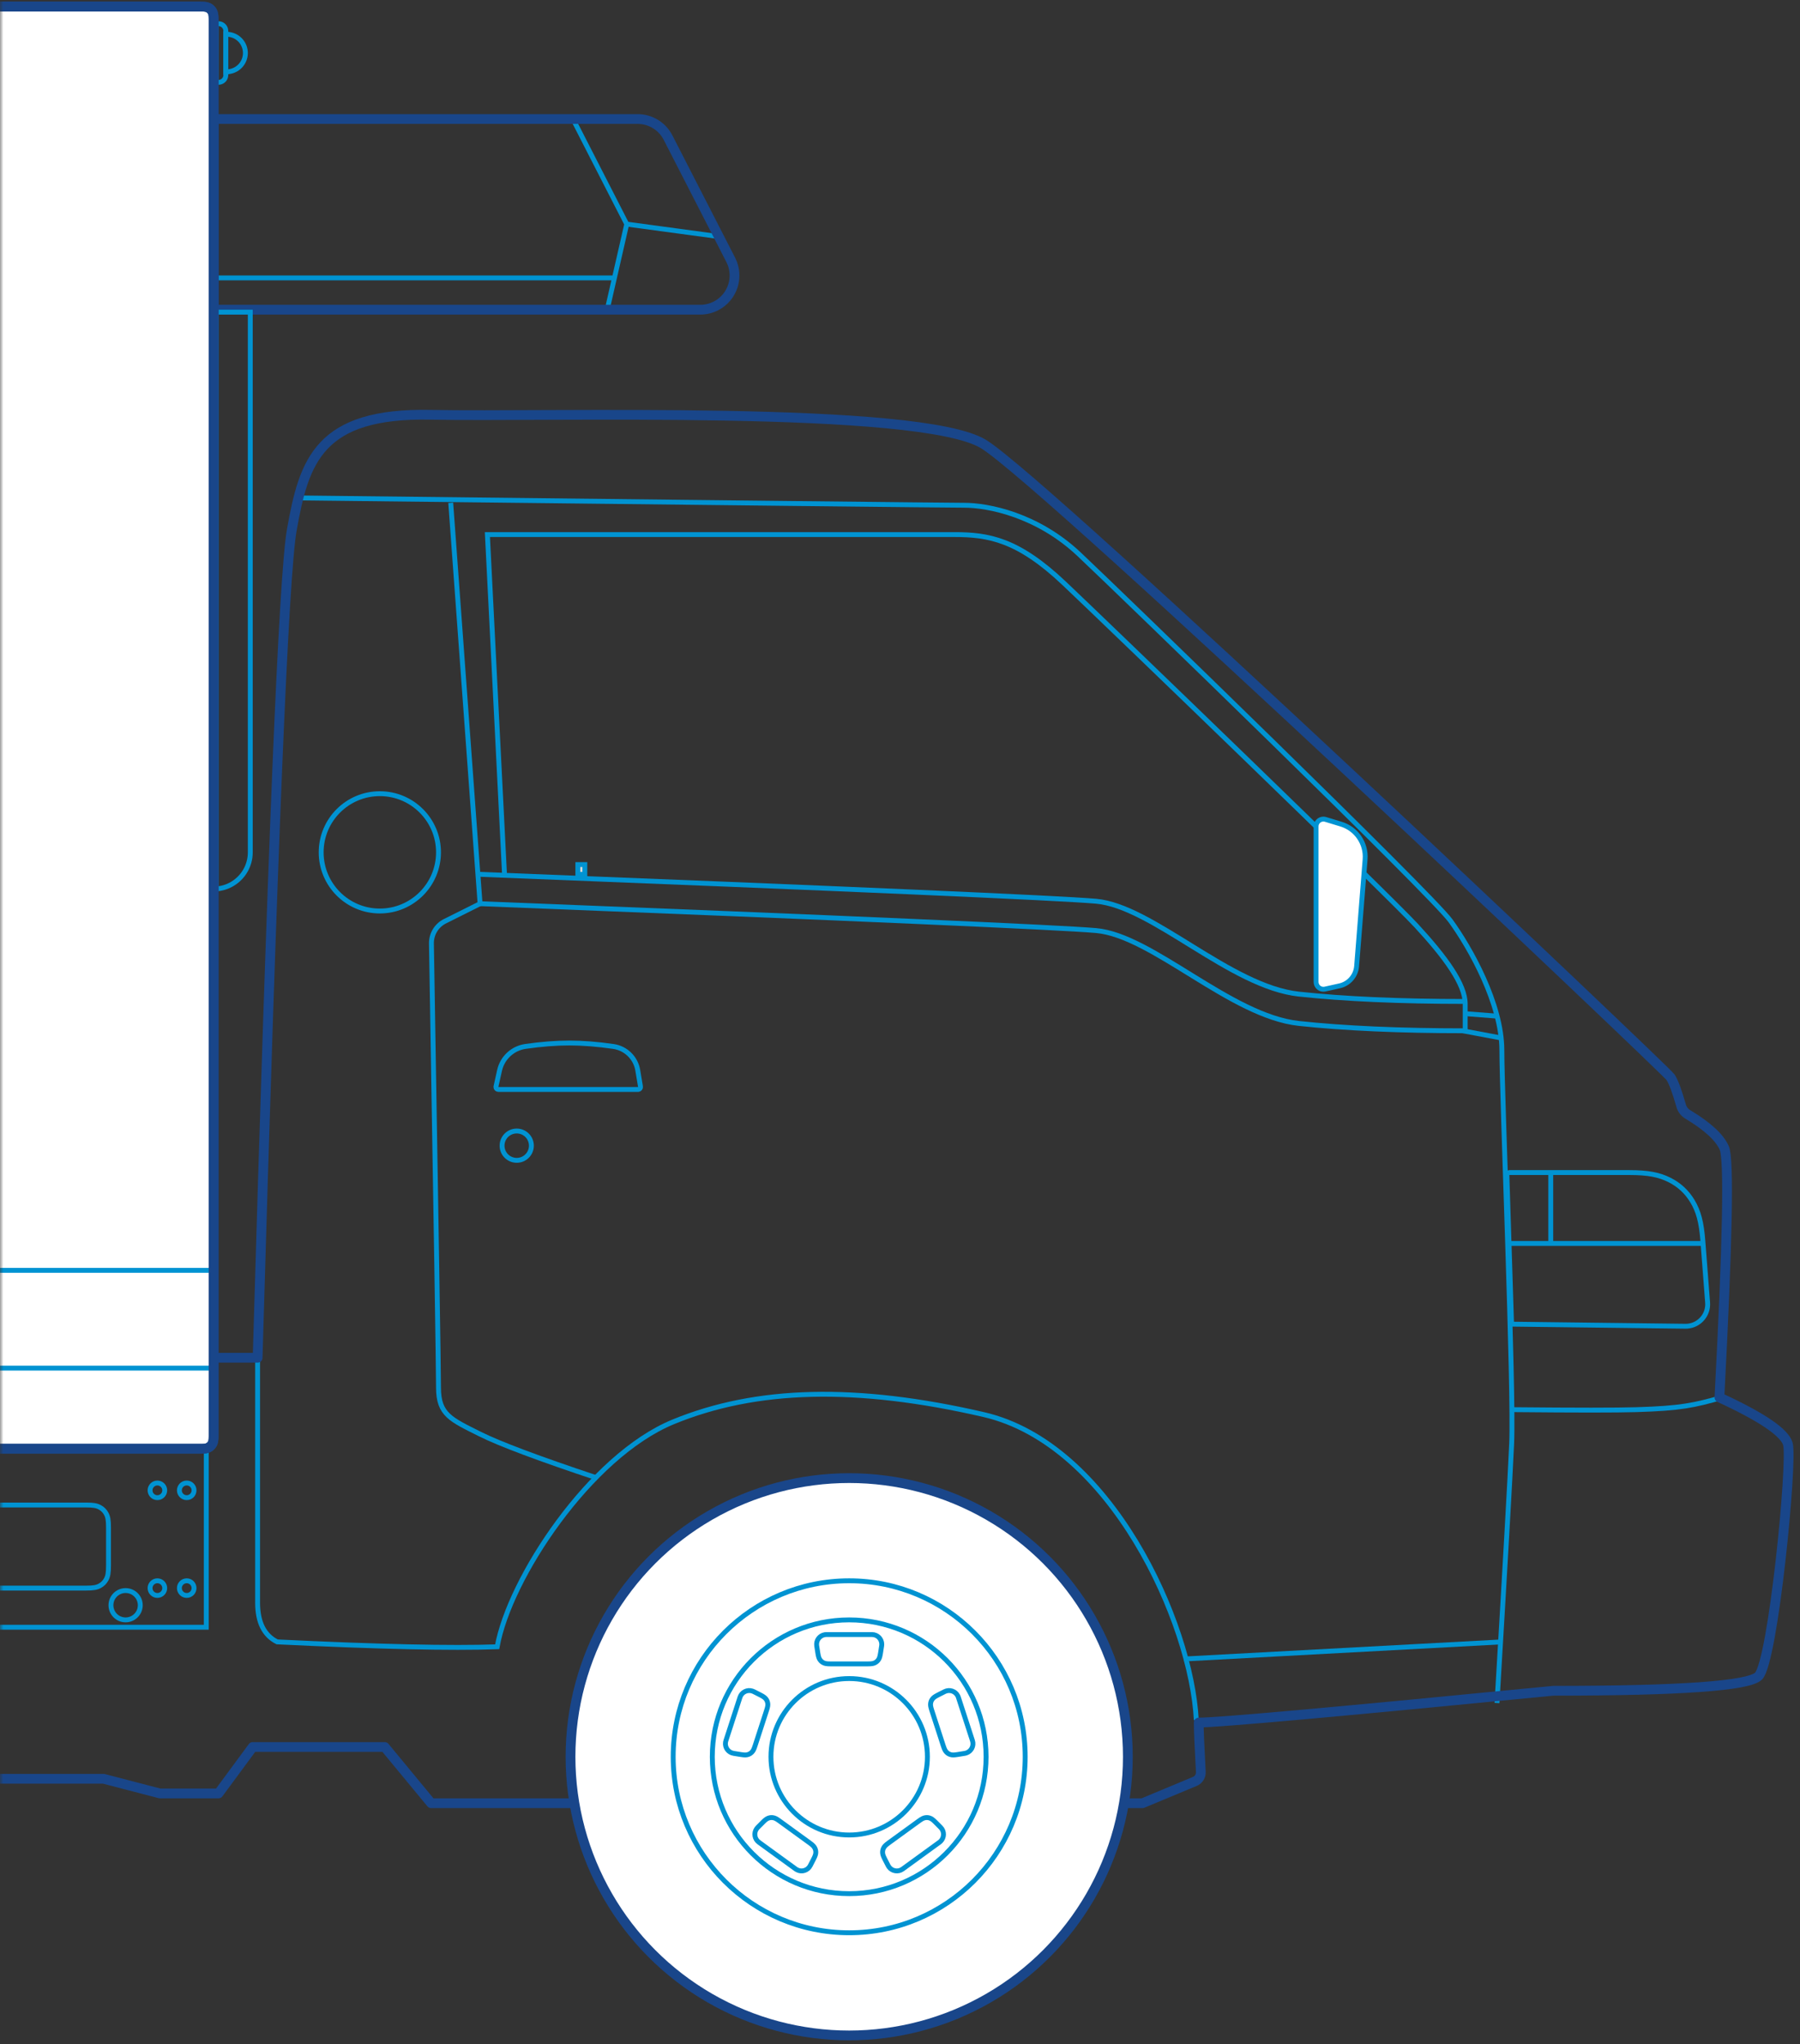 <?xml version="1.0" encoding="UTF-8"?> <svg xmlns="http://www.w3.org/2000/svg" xmlns:xlink="http://www.w3.org/1999/xlink" width="258px" height="293px" viewBox="0 0 258 293"><rect x="0" y="0" width="258" height="293" fill="#333333" stroke="none"/> <!-- Generator: Sketch 54.1 (76490) - https://sketchapp.com --> <title>porter copy</title> <desc>Created with Sketch.</desc> <defs> <rect id="path-1" x="0" y="0" width="277" height="323"></rect> </defs> <g id="Page-1" stroke="none" stroke-width="1" fill="none" fill-rule="evenodd"> <g id="Refcar-Index-v2-Final" transform="translate(-122, -528)"> <g id="Group" transform="translate(121, 488)"> <g id="porter-copy" transform="translate(1, 18)"> <mask id="mask-2" fill="white"> <use xlink:href="#path-1"></use> </mask> <g id="mask"></g> <g id="porter" mask="url(#mask-2)"> <g transform="translate(-335.178, 22.943)"> <path d="M367.547,3.916 L367.547,9.399 L368.098,9.309 C369.397,9.096 370.351,7.973 370.351,6.657 C370.351,5.341 369.397,4.218 368.098,4.006 L367.547,3.916 Z" id="Rectangle-43" stroke="#0093D2" stroke-width="0.7" fill="none"></path> <path d="M366.145,2.452 L366.145,10.862 L366.498,10.862 C367.078,10.862 367.548,10.392 367.548,9.812 L367.548,3.502 C367.548,2.922 367.078,2.452 366.498,2.452 L366.145,2.452 Z" id="Rectangle-44" stroke="#0093D2" stroke-width="0.7" fill="none"></path> <rect id="Rectangle-39" stroke="#0093D2" stroke-width="0.7" fill="#D8D8D8" fill-rule="evenodd" x="418.002" y="122.983" width="1" height="1.402"></rect> <path d="M551.836,188.859 L576.757,189.159 C576.85,189.16 576.943,189.157 577.036,189.15 C578.771,189.016 580.069,187.502 579.935,185.767 L579.254,176.916 C579.046,174.209 578.617,172.662 577.753,171.225 C576.957,169.903 575.856,168.883 574.476,168.191 C572.978,167.44 571.402,167.13 568.687,167.13 L551.518,167.13 C551.512,167.13 551.512,167.13 551.507,167.13 C551.314,167.137 551.162,167.298 551.168,167.491 L551.836,188.859 Z" id="Rectangle-34" stroke="#0093D2" stroke-width="0.7" fill="none"></path> <path d="M377.708,70.426 C439.141,71.127 471.026,71.477 473.362,71.477 C476.866,71.477 483.873,72.879 489.83,78.485 C495.786,84.091 540.284,127.188 543.087,131.042 C545.89,134.896 550.445,142.955 550.445,149.612 C550.445,156.269 552.197,198.314 551.847,206.023 C551.613,211.162 550.912,223.542 549.744,243.163" id="Path-51" stroke="#0093D2" stroke-width="0.7" fill="none"></path> <path d="M550.445,234.403 L504.896,236.856" id="Path-52" stroke="#0093D2" stroke-width="0.7" fill="none"></path> <path d="M506.648,245.616 C505.947,231.6 494.384,206.023 476.165,201.818 C457.945,197.614 443.58,197.964 431.667,202.869 C419.754,207.775 408.191,225.294 406.439,235.104 C399.899,235.338 389.388,235.104 374.905,234.403 C373.037,233.469 372.102,231.6 372.102,228.797 C372.102,225.994 372.102,213.965 372.102,192.708" id="Path-53" stroke="#0093D2" stroke-width="0.7" fill="none"></path> <path d="M399.782,71.127 L403.987,128.589 L398.951,131.107 C397.746,131.709 396.994,132.95 397.017,134.297 C397.692,174.218 398.03,195.441 398.03,197.964 C398.03,201.818 399.782,202.519 403.987,204.621 C406.79,206.023 412.396,208.125 420.805,210.928" id="Path-54" stroke="#0093D2" stroke-width="0.7" fill="none"></path> <path d="M410.499,149.049 L410.499,149.049 C408.664,149.31 407.183,150.681 406.781,152.491 L406.27,154.792 C406.264,154.817 406.261,154.843 406.261,154.868 C406.261,155.061 406.418,155.218 406.611,155.218 L426.636,155.218 C426.655,155.218 426.674,155.217 426.693,155.213 C426.884,155.182 427.013,155.001 426.981,154.811 L426.591,152.472 C426.295,150.693 424.88,149.311 423.095,149.055 C420.794,148.725 418.687,148.56 416.776,148.56 C414.876,148.56 412.783,148.723 410.499,149.049 Z" id="Rectangle-35" stroke="#0093D2" stroke-width="0.7" fill="none"></path> <circle id="Oval-12" stroke="#0093D2" stroke-width="0.7" fill="none" cx="409.242" cy="163.277" r="2.102"></circle> <path d="M407.491,124.384 L405.038,75.682 C446.383,75.682 468.69,75.682 471.96,75.682 C476.866,75.682 481.07,76.383 487.727,82.689 C494.384,88.996 533.977,127.188 538.182,131.742 C542.386,136.297 545.189,140.152 545.189,142.955 C545.189,144.823 545.189,146.108 545.189,146.809 C535.846,146.809 527.904,146.458 521.364,145.758 C511.553,144.706 500.341,133.144 492.282,132.443 C486.91,131.976 457.478,130.691 403.987,128.589" id="Path-55" stroke="#0093D2" stroke-width="0.7" fill="none"></path> <path d="M545.189,142.604 C535.846,142.604 527.904,142.254 521.364,141.553 C511.553,140.502 500.341,128.939 492.282,128.239 C486.91,127.771 457.478,126.487 403.987,124.384" id="Path-55" stroke="#0093D2" stroke-width="0.7" fill="none"></path> <path d="M545.189,144.356 L549.744,144.706" id="Path-56" stroke="#0093D2" stroke-width="0.7" fill="none"></path> <path d="M544.839,146.809 L550.445,147.86" id="Path-57" stroke="#0093D2" stroke-width="0.7" fill="none"></path> <path d="M552.197,201.117 C561.06,201.203 566.899,201.203 569.716,201.117 C576.111,200.924 578.041,200.491 581.979,199.366" id="Path-58" stroke="#0093D2" stroke-width="0.7" fill="none"></path> <path d="M551.496,177.292 L579.527,177.292" id="Path-59" stroke="#0093D2" stroke-width="0.7" fill="none"></path> <path d="M557.453,167.131 L557.453,177.164" id="Path-60" stroke="#0093D2" stroke-width="0.7" fill="none"></path> <path d="M315.341,206.373 L315.341,207.781 C315.341,210.755 316.165,213.671 317.721,216.206 L324.94,227.963 C326.596,230.658 329.532,232.301 332.695,232.301 L364.744,232.301 L364.744,206.373" id="Path-64" stroke="#0093D2" stroke-width="0.7" fill="none"></path> <path d="M328.6,214.782 C328.469,214.782 328.34,214.806 328.219,214.853 C327.679,215.063 327.411,215.672 327.621,216.212 L330.842,224.495 C331.16,225.312 331.333,225.623 331.605,225.924 C331.842,226.186 332.12,226.376 332.45,226.503 C332.829,226.647 333.182,226.695 334.059,226.695 L347.49,226.695 C348.575,226.695 349.021,226.609 349.482,226.363 C349.877,226.151 350.186,225.843 350.397,225.448 C350.643,224.987 350.73,224.541 350.73,223.456 L350.73,218.021 C350.73,216.936 350.643,216.49 350.397,216.029 C350.186,215.634 349.877,215.326 349.482,215.114 C349.021,214.868 348.575,214.782 347.49,214.782 L328.6,214.782 Z" id="Rectangle-40" stroke="#0093D2" stroke-width="0.7" fill="none"></path> <circle id="Oval-14" stroke="#0093D2" stroke-width="0.7" fill="none" cx="357.737" cy="212.68" r="1.051"></circle> <circle id="Oval-14" stroke="#0093D2" stroke-width="0.7" fill="none" cx="361.941" cy="212.68" r="1.051"></circle> <circle id="Oval-14" stroke="#0093D2" stroke-width="0.7" fill="none" cx="357.737" cy="226.695" r="1.051"></circle> <circle id="Oval-14" stroke="#0093D2" stroke-width="0.7" fill="none" cx="353.182" cy="229.148" r="2.102"></circle> <circle id="Oval-14" stroke="#0093D2" stroke-width="0.7" fill="none" cx="361.941" cy="226.695" r="1.051"></circle> <g id="Group-9" stroke="none" stroke-width="1" fill="none" fill-rule="evenodd" transform="translate(365.095, 16.117)"> <polyline id="Path-68" stroke="#0093D2" stroke-width="0.7" points="52.206 0 59.915 15.066 57.112 27.33"></polyline> <path d="M59.915,15.066 L72.879,16.818" id="Path-69" stroke="#0093D2" stroke-width="0.7"></path> <path d="M58.163,22.775 L0.648,22.775" id="Path-70" stroke="#0093D2" stroke-width="0.7"></path> <path d="M0.701,0 L61.476,3.55271368e-15 C63.314,3.21508131e-15 64.997,1.029 65.836,2.664 L74.825,20.194 C76.06,22.602 75.109,25.555 72.701,26.79 C72.009,27.144 71.243,27.33 70.465,27.33 L0.701,27.33 L0.701,0 Z" id="Rectangle-42" stroke="#19468A" stroke-width="1.4"></path> </g> <path d="M366.145,43.797 L366.145,126.476 C366.966,126.422 367.751,126.18 368.45,125.771 C369.229,125.315 369.879,124.664 370.335,123.886 C370.802,123.088 371.052,122.179 371.052,121.231 L371.052,43.797 L366.145,43.797 Z" id="Rectangle-45" stroke="#0093D2" stroke-width="0.7" fill="none"></path> <circle id="Oval-16" stroke="#0093D2" stroke-width="0.7" fill="none" cx="389.621" cy="121.231" r="8.409"></circle> <path d="M377.008,74.981 C378.759,65.17 380.862,58.163 396.979,58.513 C413.097,58.864 467.055,57.112 476.165,62.718 C485.275,68.324 573.92,152.415 574.621,153.466 C575.038,154.09 575.547,155.457 576.148,157.565 L576.148,157.565 C576.295,158.077 576.629,158.514 577.085,158.789 C579.933,160.501 581.681,162.114 582.33,163.627 C583.03,165.262 582.797,177.175 581.629,199.366 C587.702,202.169 590.972,204.388 591.439,206.023 C592.14,208.475 589.337,237.206 587.235,239.309 C585.833,240.71 576.023,241.411 557.803,241.411 C526.736,244.448 509.801,245.966 506.998,245.966 C506.998,247.04 507.097,249.397 507.294,253.037 L507.294,253.037 C507.326,253.629 506.982,254.177 506.435,254.405 L498.939,257.528 L396.979,257.528 L390.322,249.47 L371.402,249.47 L366.496,256.127 L358.087,256.127 L350.028,254.025 L312.888,254.025 L309.034,249.47 L297.121,249.47 L291.866,254.025 L271.617,254.025 C271.341,254.025 271.07,253.943 270.84,253.789 L269.444,252.858 C269.214,252.705 268.943,252.623 268.667,252.623 L264.677,252.623 C264.359,252.623 264.05,252.731 263.802,252.93 L262.817,253.718 C262.569,253.916 262.261,254.025 261.943,254.025 L230.874,254.025 L202.519,257.528 L104.763,252.273 L60.609,252.273 C57.517,252.273 55.009,249.766 55.009,246.673 L55.009,231.19 C55.009,230.03 54.069,229.09 52.909,229.09 C52.724,229.09 52.54,229.114 52.362,229.163 L29.964,235.216 C29.591,235.317 29.207,235.096 29.106,234.723 C29.09,234.663 29.081,234.602 29.081,234.54 L29.081,225.644 L8.409,225.644 L7.008,206.023 L1.018,206.023 L1.018,193.676 L372.104,193.676 C374.205,121.086 375.84,81.521 377.008,74.981 Z" id="Path-50" stroke="#19468A" stroke-width="1.4" fill="none" stroke-linecap="round" stroke-linejoin="round"></path> <g id="wheel" stroke="none" stroke-width="1" fill="none" fill-rule="evenodd" transform="translate(416.951, 210.928)"> <circle id="Oval-13" stroke="#19468A" stroke-width="1.4" fill="#FFFFFF" cx="39.943" cy="39.943" r="39.943"></circle> <circle id="Oval-13" stroke="#0093D2" stroke-width="0.7" cx="39.943" cy="39.943" r="25.227"></circle> <circle id="Oval-13" stroke="#0093D2" stroke-width="0.7" cx="39.943" cy="39.943" r="19.621"></circle> <circle id="Oval-13" stroke="#0093D2" stroke-width="0.7" cx="39.943" cy="39.943" r="11.212"></circle> <path d="M36.672,22.424 L43.214,22.424 C43.987,22.424 44.614,23.051 44.614,23.824 C44.614,23.896 44.608,23.968 44.597,24.039 L44.436,25.076 C44.348,25.639 44.266,25.836 44.134,26.032 C44.002,26.228 43.828,26.377 43.614,26.477 C43.4,26.578 43.193,26.629 42.623,26.629 L37.264,26.629 C36.694,26.629 36.487,26.578 36.273,26.477 C36.059,26.377 35.884,26.228 35.752,26.032 C35.62,25.836 35.538,25.639 35.45,25.076 L35.289,24.039 C35.17,23.275 35.693,22.56 36.457,22.441 C36.528,22.43 36.6,22.424 36.672,22.424 Z M55.594,31.419 L57.615,37.64 C57.854,38.375 57.452,39.165 56.717,39.404 C56.648,39.427 56.578,39.443 56.507,39.455 L55.471,39.622 C54.909,39.713 54.696,39.695 54.469,39.63 C54.242,39.565 54.046,39.445 53.884,39.273 C53.723,39.1 53.61,38.919 53.434,38.377 L51.778,33.28 C51.602,32.738 51.587,32.526 51.616,32.291 C51.645,32.057 51.733,31.845 51.879,31.659 C52.024,31.473 52.186,31.333 52.695,31.076 L53.63,30.602 C54.32,30.253 55.163,30.53 55.512,31.219 C55.544,31.284 55.572,31.35 55.594,31.419 Z M52.887,52.194 L47.595,56.039 C46.969,56.493 46.093,56.355 45.639,55.729 C45.597,55.671 45.559,55.609 45.526,55.545 L45.047,54.612 C44.787,54.105 44.738,53.897 44.73,53.661 C44.721,53.425 44.775,53.202 44.889,52.995 C45.003,52.788 45.14,52.625 45.601,52.29 L49.937,49.14 C50.398,48.805 50.596,48.725 50.828,48.68 C51.06,48.635 51.289,48.654 51.511,48.735 C51.733,48.816 51.915,48.926 52.317,49.33 L53.056,50.074 C53.602,50.622 53.599,51.509 53.051,52.054 C53,52.105 52.945,52.151 52.887,52.194 Z M32.292,56.039 L27,52.194 C26.374,51.739 26.236,50.864 26.69,50.238 C26.732,50.18 26.779,50.125 26.83,50.074 L27.57,49.33 C27.971,48.926 28.154,48.816 28.376,48.735 C28.598,48.654 28.827,48.635 29.059,48.68 C29.291,48.725 29.488,48.805 29.949,49.14 L34.285,52.29 C34.746,52.625 34.883,52.788 34.998,52.995 C35.112,53.202 35.165,53.425 35.157,53.661 C35.148,53.897 35.099,54.105 34.839,54.612 L34.36,55.545 C34.007,56.233 33.164,56.505 32.476,56.152 C32.412,56.119 32.35,56.081 32.292,56.039 Z M22.271,37.64 L24.292,31.419 C24.531,30.684 25.321,30.281 26.056,30.52 C26.125,30.542 26.192,30.57 26.256,30.602 L27.192,31.076 C27.7,31.333 27.862,31.473 28.008,31.659 C28.153,31.845 28.241,32.057 28.271,32.291 C28.3,32.526 28.285,32.738 28.108,33.28 L26.452,38.377 C26.276,38.919 26.164,39.1 26.002,39.273 C25.841,39.445 25.645,39.565 25.418,39.63 C25.19,39.695 24.978,39.713 24.415,39.622 L23.38,39.455 C22.616,39.332 22.097,38.613 22.22,37.85 C22.232,37.779 22.249,37.709 22.271,37.64 Z" id="Rectangle-36" stroke="#0093D2" stroke-width="0.7"></path> </g> <g id="Group-7" stroke="none" stroke-width="1" fill="none" fill-rule="evenodd"> <path d="M1.795,-7.25088203e-17 L364.001,7.25088203e-17 C364.625,-4.21297127e-17 364.851,0.065 365.079,0.187 C365.307,0.309 365.486,0.488 365.608,0.716 C365.73,0.944 365.795,1.171 365.795,1.795 L365.795,204.929 C365.795,205.553 365.73,205.779 365.608,206.007 C365.486,206.235 365.307,206.414 365.079,206.536 C364.851,206.659 364.625,206.723 364.001,206.723 L1.795,206.723 C1.171,206.723 0.944,206.659 0.716,206.536 C0.488,206.414 0.309,206.235 0.187,206.007 C0.065,205.779 -1.9395813e-16,205.553 -2.70383818e-16,204.929 L-1.73705391e-16,1.795 C-2.5013108e-16,1.171 0.065,0.944 0.187,0.716 C0.309,0.488 0.488,0.309 0.716,0.187 C0.944,0.065 1.171,4.21297127e-17 1.795,-7.25088203e-17 Z" id="Rectangle-37" stroke="#19468A" stroke-width="1.4" fill="#FFFFFF"></path> <path d="M0,181.146 L366.147,181.146" id="Path-71" stroke="#0093D2" stroke-width="0.7"></path> <path d="M0,195.161 L366.147,195.161" id="Path-71" stroke="#0093D2" stroke-width="0.7"></path> <path d="M1.795,-7.25088203e-17 L364.001,7.25088203e-17 C364.625,-4.21297127e-17 364.851,0.065 365.079,0.187 C365.307,0.309 365.486,0.488 365.608,0.716 C365.73,0.944 365.795,1.171 365.795,1.795 L365.795,204.929 C365.795,205.553 365.73,205.779 365.608,206.007 C365.486,206.235 365.307,206.414 365.079,206.536 C364.851,206.659 364.625,206.723 364.001,206.723 L1.795,206.723 C1.171,206.723 0.944,206.659 0.716,206.536 C0.488,206.414 0.309,206.235 0.187,206.007 C0.065,205.779 -1.9395813e-16,205.553 -2.70383818e-16,204.929 L-1.73705391e-16,1.795 C-2.5013108e-16,1.171 0.065,0.944 0.187,0.716 C0.309,0.488 0.488,0.309 0.716,0.187 C0.944,0.065 1.171,4.21297127e-17 1.795,-7.25088203e-17 Z" id="Rectangle-37" stroke="#19468A" stroke-width="1.4"></path> </g> <path d="M525.172,116.51 C525.073,116.48 524.97,116.464 524.866,116.464 C524.286,116.464 523.816,116.935 523.816,117.514 L523.816,139.808 C523.816,139.884 523.824,139.961 523.841,140.036 C523.967,140.602 524.528,140.959 525.094,140.833 L527.172,140.371 C528.522,140.071 529.519,138.924 529.628,137.545 L530.842,122.249 C531.024,119.961 529.589,117.854 527.393,117.186 L525.172,116.51 Z" id="Rectangle-48" stroke="#0093D2" stroke-width="0.7" fill="#FFFFFF" fill-rule="evenodd"></path> </g> </g> </g> </g> </g> </g> </svg> 